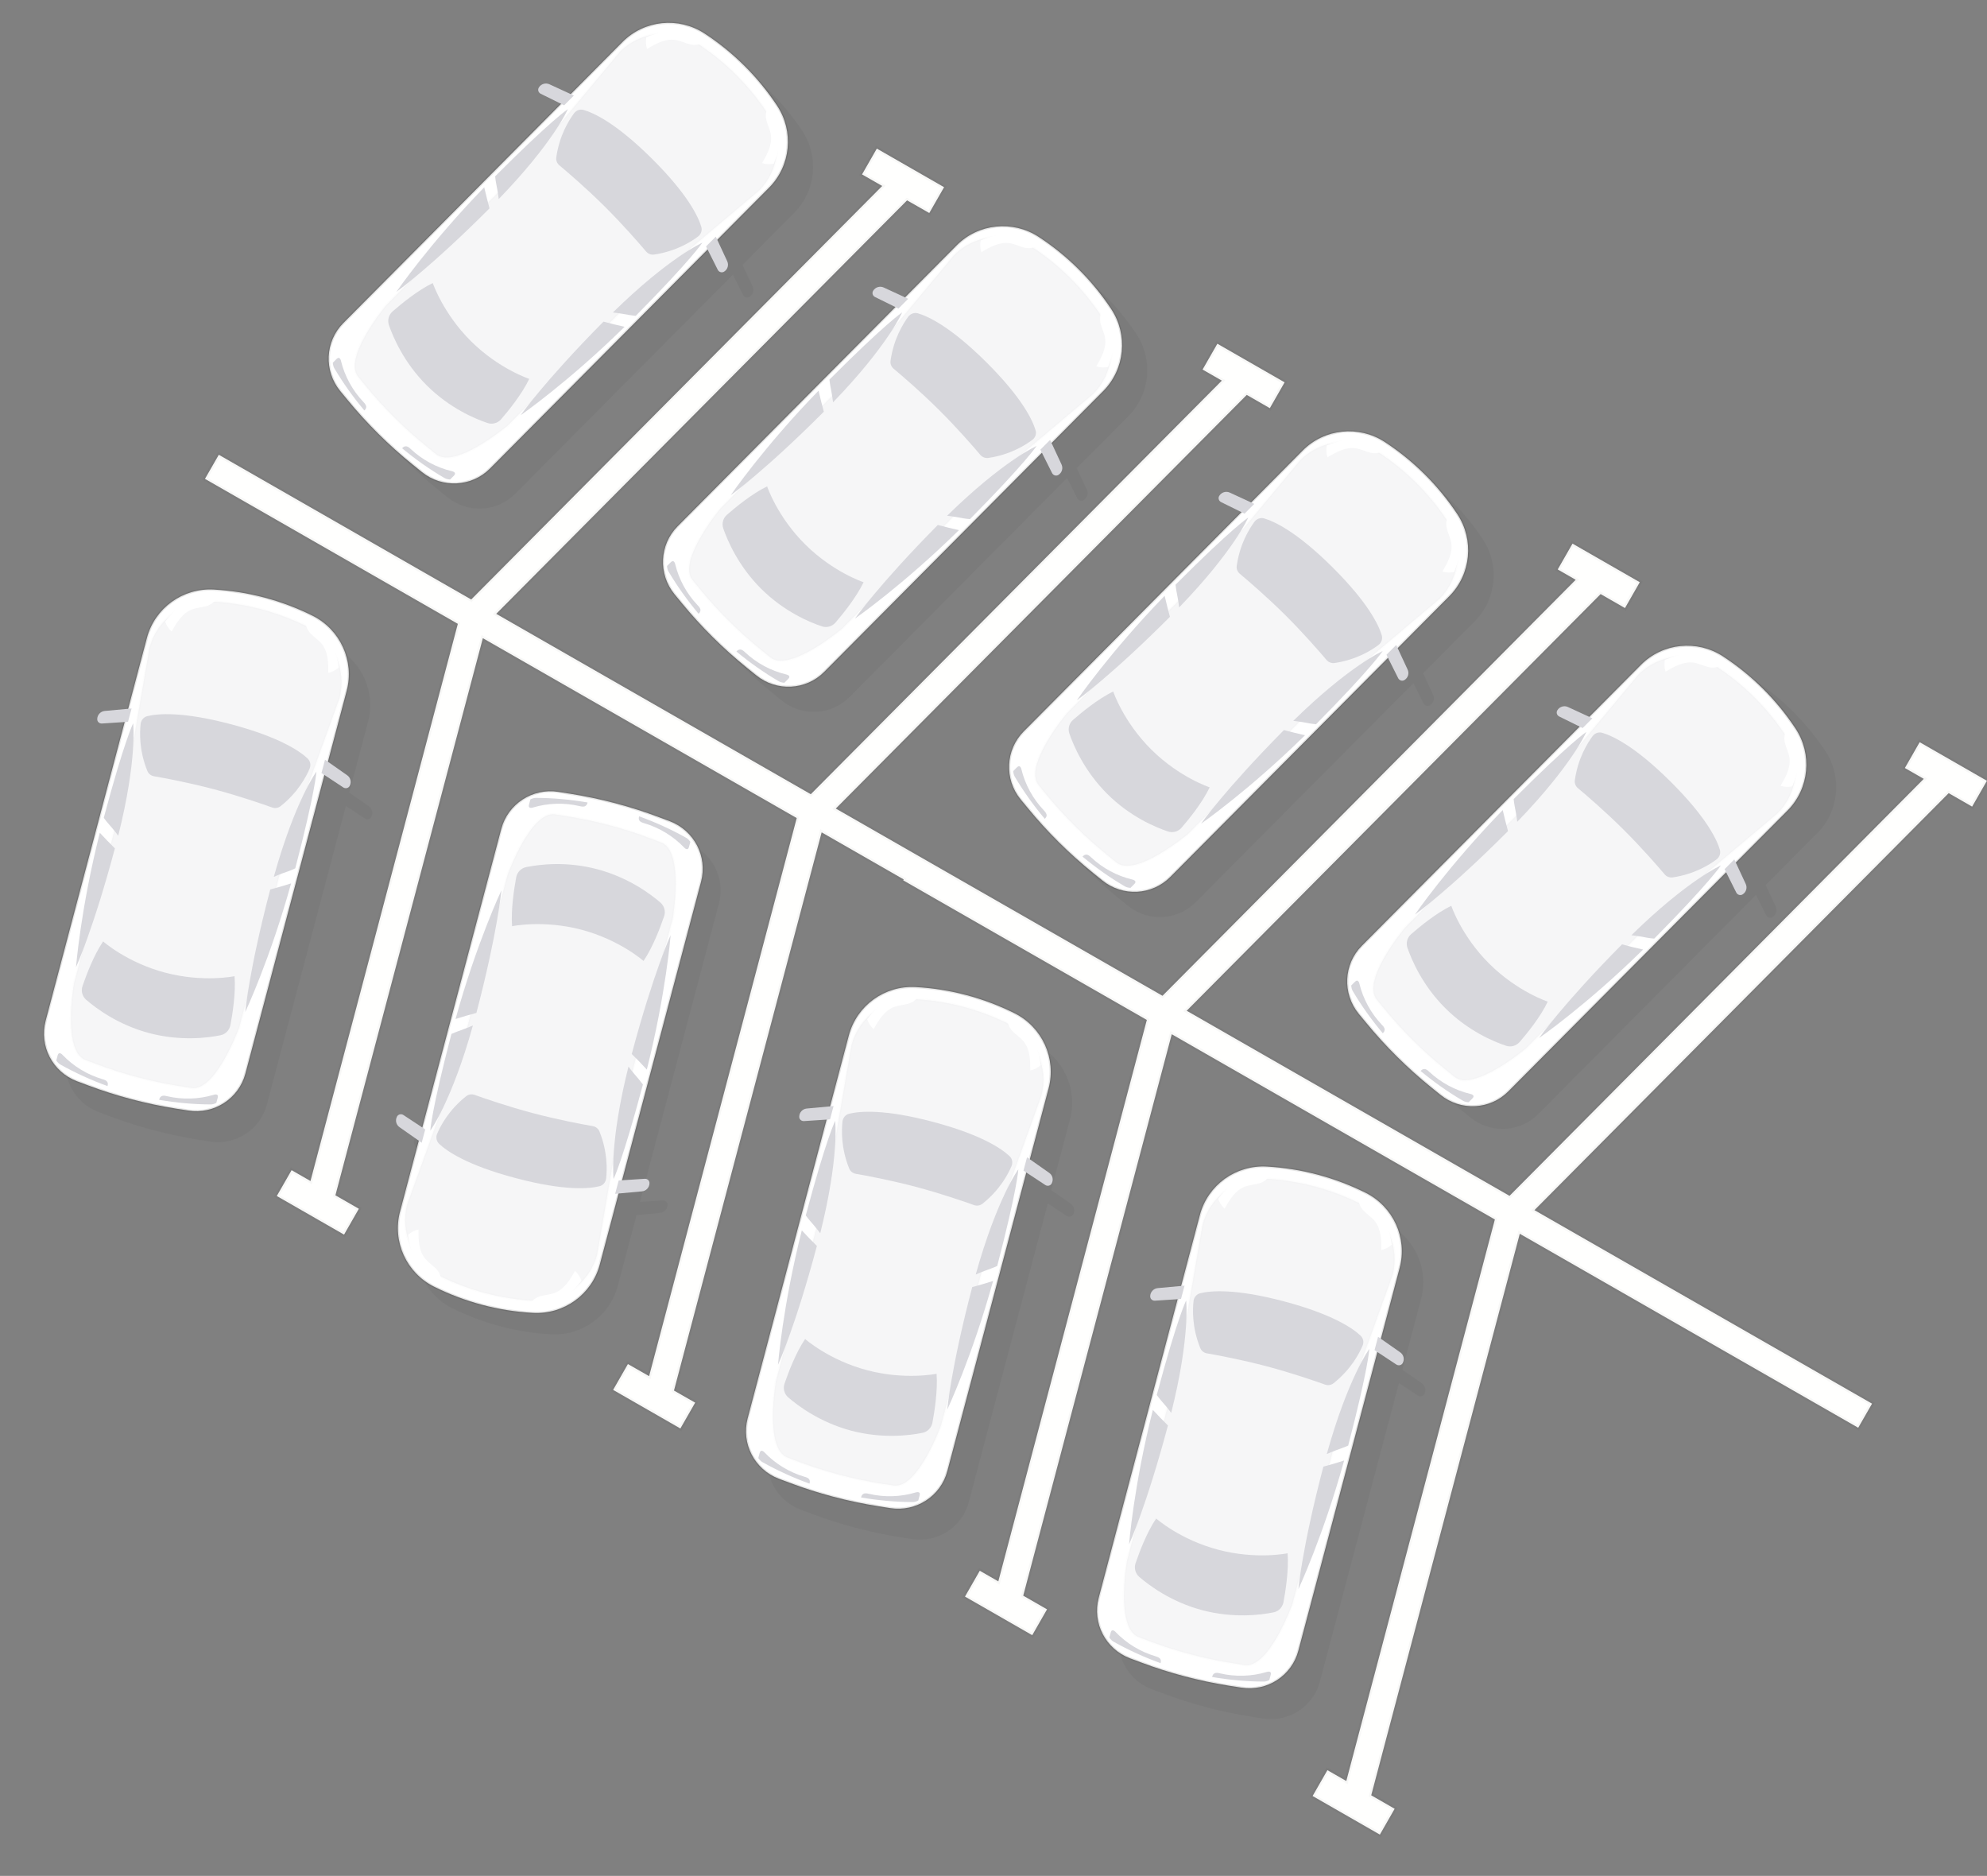 <?xml version="1.0" encoding="utf-8"?>
<!-- Generator: Adobe Illustrator 24.1.3, SVG Export Plug-In . SVG Version: 6.00 Build 0)  -->
<svg version="1.1" id="Layer_1" xmlns="http://www.w3.org/2000/svg" xmlns:xlink="http://www.w3.org/1999/xlink" x="0px" y="0px"
	 viewBox="0 0 1896.7 1790.4" style="enable-background:new 0 0 1896.7 1790.4;" xml:space="preserve">
<rect x="0" y="0" width="1896.7" height="1790.4" fill="#808080" stroke="none"/>
<style type="text/css">
	.st0{fill-rule:evenodd;clip-rule:evenodd;fill:#FFFFFE;stroke:#000000;stroke-width:4;stroke-opacity:3.026661e-02;}
	.st1{opacity:0.252;fill-rule:evenodd;clip-rule:evenodd;fill-opacity:0.151;enable-background:new    ;}
	.st2{fill:#FFFFFF;stroke:#000000;stroke-width:2.25;stroke-opacity:9.566215e-02;}
	.st3{opacity:0.6;}
	.st4{fill:#F0F0F2;}
	.st5{fill:none;stroke:#000000;stroke-width:2.25;stroke-opacity:7.921766e-03;}
	.st6{fill-rule:evenodd;clip-rule:evenodd;fill:#D7D7DC;}
	.st7{fill-rule:evenodd;clip-rule:evenodd;fill:#FFFFFF;}
	.st8{opacity:0.248;fill-rule:evenodd;clip-rule:evenodd;fill-opacity:0.151;enable-background:new    ;}
</style>
<g id="Artboard">
	
		<g id="Group-6" transform="translate(910.04, 925.847) rotate(29) translate(-910.04, -925.847) translate(-38.46, 37.847)">
		<path id="Combined-Shape" class="st0" d="M865.1,835.3l0,1l268,3.8l135.8,537.4l-20.4-0.3l-0.4,28.4l74,1.1l0.4-28.4l-26.2-0.4
			l-135.8-537.4l355.5,5.1l135.8,537.5l-20.8-0.3l-0.4,28.4l74,1.1l0.4-28.4l-25.8-0.4l-135.8-537.5l372.3,5.3l0.4-26.5l-371.4-5.3
			l152.9-539.8l25.8,0.4l0.4-28.4l-74-1.1l-0.4,28.4l20.8,0.3l-152.9,539.8l-355.2-5.1l152.8-539.4l26.8,0.4l0.4-28.4l-74-1.1
			l-0.4,28.4l19.8,0.3l-152.5,538.5l-359.4-5.1l151.7-535.5l25.4,0.4l0.4-28.4l-74-1.1l-0.4,28.4l21.2,0.3L748.1,807.2L402,802.2
			l151.7-535.3l24.4,0.3l0.4-28.4l-74-1.1l-0.4,28.4l22.2,0.3L374.5,801.8l-277.7-4l-0.4,26.5l278.2,4l134.8,533.3l-20.8-0.3
			l-0.4,28.4l74,1.1l0.4-28.4l-25.8-0.4L402.1,828.7l345.3,4.9l135,534.2l-23.3-0.3l-0.4,28.4l74,1.1l0.4-28.4l-23.3-0.3L774.8,834
			L865.1,835.3z"/>
		
			<g id="Group-2" transform="translate(201.804, 848.736) rotate(-345) translate(-201.804, -848.736) translate(62.804, 589.236)">
			<path id="Fill-100" class="st1" d="M427,744.7c-12.8,7.1-25.9,13.6-39.4,19.4l-10.1,4.4c-22.9,9.8-49.4,0.9-61.5-20.7
				L172.3,490.3l-14.7,16.2c-0.3,0.3-0.7,0.6-1.1,0.9c-1.7,0.9-3.8,0.7-5.1-0.8c-2.7-2.9-2.8-7.5-0.2-10.5l14.7-17.1l-34.1-61.1
				c-14.4-25.8-8.6-58.2,13.9-77.6c12.4-10.7,25.8-20.1,40-28c14.2-7.9,29.2-14.4,44.8-19.4c28.3-9,59,3.1,73.4,28.9l34.1,61.1
				l22.3-3.6c4-0.6,7.8,1.8,8.9,5.7c0.5,1.9-0.4,3.9-2,4.8c-0.4,0.2-0.8,0.4-1.3,0.5l-21.4,4l143.7,257.4
				c12.1,21.6,5.8,48.9-14.6,63.2l-9.4,6.6C452.1,729.8,439.7,737.6,427,744.7"/>
			<path id="Fill-101" class="st2" d="M438.2,707.9l-9.4,6.6c-24,16.8-49.6,31.1-76.4,42.7l-10.1,4.4c-22.9,9.8-49.4,0.9-61.5-20.7
				L96.5,410.9c-14.4-25.8-8.6-58.2,13.9-77.6c24.8-21.4,53.7-37.5,84.9-47.4c28.3-9,59,3.1,73.4,28.9l184.2,329.9
				C464.9,666.3,458.6,693.6,438.2,707.9"/>
			<g id="Fill-102">
				<g class="st3">
					<path id="path-2" class="st4" d="M425.4,690.4l-9,6.3c-22.8,16-47.2,29.6-72.8,40.6l-9.6,4.1c-21.8,9.4-58.4-44.6-58.4-44.6
						l-92.8-166.1l-78.1-114.8c-13.7-24.6-8.2-55.5,13.2-73.9c23.6-20.4,51.1-35.7,80.8-45.1c27-8.5,56.1,3,69.9,27.5l56.8,126.7
						l92.8,166.1C418.1,617.3,444.8,676.8,425.4,690.4"/>
				</g>
				<g>
					<path id="path-2_2_" class="st5" d="M425.4,690.4l-9,6.3c-22.8,16-47.2,29.6-72.8,40.6l-9.6,4.1c-21.8,9.4-58.4-44.6-58.4-44.6
						l-92.8-166.1l-78.1-114.8c-13.7-24.6-8.2-55.5,13.2-73.9c23.6-20.4,51.1-35.7,80.8-45.1c27-8.5,56.1,3,69.9,27.5l56.8,126.7
						l92.8,166.1C418.1,617.3,444.8,676.8,425.4,690.4"/>
				</g>
			</g>
			<path id="Fill-103" class="st6" d="M132.7,469.5l6.4,11.5l-16.8,18.5c-1.7,1.8-4.5,1.9-6.2,0c-2.7-2.9-2.8-7.5-0.2-10.5
				L132.7,469.5"/>
			<path id="Fill-104" class="st6" d="M299.5,376.4l6.4,11.5l24.6-4.6c2.4-0.5,4-2.9,3.3-5.3c-1.1-3.9-4.9-6.3-8.9-5.6L299.5,376.4"
				/>
			<path id="Fill-105" class="st6" d="M199,564.5c3,0.3,6,0.7,8.9,1.2c-37.6-65.3-64.3-87.1-64.3-87.1s5.6,18,42.5,84.4
				C190.3,563.8,194.8,564.1,199,564.5"/>
			<path id="Fill-106" class="st6" d="M193.3,575.9c37.4,65.2,72.8,108.1,72.8,108.1s-13.1-37.2-52.1-107.4
				C207.1,576.5,200.2,576.3,193.3,575.9"/>
			<path id="Fill-107" class="st6" d="M345.6,482.6c-1.3,2.7-2.5,5.5-3.6,8.2c-35.9-66.3-40.5-100.5-40.5-100.5s12.4,14.2,49.6,80.4
				C349.6,474.9,347.5,478.9,345.6,482.6"/>
			<path id="Fill-108" class="st6" d="M358.2,483.8c35.9,66,53.8,118.7,53.8,118.7s-24.8-30.6-64.1-100.7
				C351.6,495.8,355,489.8,358.2,483.8"/>
			<path id="Fill-109" class="st7" d="M104.3,352.9L104.3,352.9c-6.3,7.7-7.6,21.1-6.1,34.7c3.4,1.7,7.1,2.6,11,2.5
				c-2.5-9.4-4.9-19.7-0.7-28.6c2.1-4.4,5.5-8,7.9-12.2c1.8-3.4,2.8-7.6,1.6-11.1C113.2,342.8,108.6,347.7,104.3,352.9"/>
			<path id="Fill-110" class="st7" d="M215.1,291L215.1,291c9.9-1.4,22,4.6,32.7,13c-0.3,3.8-1.5,7.4-3.6,10.6
				c-6.7-7-14.2-14.5-24-15.6c-4.8-0.5-9.7,0.5-14.5,0.3c-3.8-0.2-8-1.6-10.3-4.4C201.8,293.3,208.4,292,215.1,291"/>
			<path id="Fill-111" class="st6" d="M448.2,678c-1.3-0.3-2.3,1.1-3,2.3c-7.3,13-18.1,24.1-31,31.8c-1.7,1-3.7,2.2-4,4.2
				c-0.3,1.3,0.2,2.4,0.9,3.6c13.5-9.2,26.4-19.5,38.3-30.9c1.3-1.2,2.3-2.9,3-4.9c-0.8-1.5-1.6-3-2.5-4.5
				C449.5,678.9,449,678.2,448.2,678"/>
			<path id="Fill-112" class="st6" d="M358.3,743.4c-13.3,6.9-28.4,10.3-43.3,9.7c-1.3-0.1-3,0.1-3.5,1.3c-0.3,0.7,0.1,1.5,0.4,2.2
				c0.8,1.5,1.6,3,2.5,4.5c2.1,0.4,4,0.5,5.7,0c15.9-4.2,31.4-9.7,46.4-16.4c-0.6-1.2-1.4-2.2-2.6-2.6
				C362.1,741.4,360.1,742.4,358.3,743.4"/>
			<path id="Fill-113" class="st6" d="M380.9,585c0,0-17.1,25.2-50,43.6c-32.9,18.4-63.3,19.7-63.3,19.7
				c2.7,15.8,10.9,34.5,15.5,44.4c2.1,4.4,6.6,7.1,11.5,6.9c12.7-0.7,38.6-4,65.4-18.9c26.8-15,43.2-35.3,50.4-45.8
				c2.8-4,2.8-9.3,0.2-13.4C404.6,612.3,392.9,595.6,380.9,585z M294.8,392.6c3,7.8,7.8,24.2,5,45.1c-0.4,2.9-2.3,5.4-5,6.6
				c-8.9,4-30.6,14.1-52.1,26.1c-21.5,12-41.5,25.2-49.6,30.7c-2.4,1.7-5.6,2-8.2,0.8c-19.3-8.6-30.7-21.3-35.8-27.9
				c-2.1-2.8-2.4-6.7-0.5-9.7c5.3-8.4,20.5-26.3,62.8-49.9s65.5-27.2,75.4-27.3C290.3,387.1,293.5,389.3,294.8,392.6L294.8,392.6z"
				/>
		</g>
		
			<g id="Group-2_1_" transform="translate(870.656, 1230.312) rotate(-345) translate(-870.656, -1230.312) translate(731.656, 970.812)">
			<path id="Fill-100_1_" class="st8" d="M427.8,356.7c-12.8,7.1-25.9,13.6-39.4,19.4l-10.1,4.4c-22.9,9.8-49.4,0.9-61.5-20.7
				L173,102.3l-14.7,16.2c-0.3,0.3-0.7,0.6-1.1,0.9c-1.7,0.9-3.8,0.7-5.1-0.8c-2.7-2.9-2.8-7.5-0.2-10.5l14.7-17.1l-34.1-61.1
				c-14.4-25.8-8.6-58.2,13.9-77.6c12.4-10.7,25.8-20.1,40-28c14.2-7.9,29.2-14.4,44.8-19.4c28.3-9,59,3.1,73.4,28.9l34.1,61.1
				L361-8.7c4-0.6,7.8,1.8,8.9,5.7c0.5,1.9-0.4,3.9-2,4.8c-0.4,0.2-0.8,0.4-1.3,0.5l-21.4,4l143.7,257.4
				c12.1,21.6,5.8,48.9-14.6,63.2l-9.4,6.6C452.9,341.8,440.5,349.6,427.8,356.7"/>
			<path id="Fill-101_1_" class="st2" d="M439,319.9l-9.4,6.6c-24,16.8-49.6,31.1-76.4,42.7l-10.1,4.4c-22.9,9.8-49.4,0.9-61.5-20.7
				L97.2,22.9c-14.4-25.8-8.6-58.2,13.9-77.6c24.8-21.4,53.7-37.5,84.9-47.4c28.3-9,59,3.1,73.4,28.9l184.2,329.9
				C465.7,278.3,459.3,305.6,439,319.9"/>
			<g id="Fill-102_1_">
				<g class="st3">
					<path id="path-3" class="st4" d="M417.2,308.7c-22.8,16-47.2,29.6-72.8,40.6l-9.6,4.1c-21.8,9.4-58.4-44.6-58.4-44.6
						l-92.8-166.1L105.4,27.9C91.7,3.4,97.2-27.5,118.6-46c23.6-20.4,51.1-35.7,80.8-45.1c27-8.5,56.1,3,69.9,27.5l56.8,126.7
						l92.8,166.1c0,0,26.7,59.5,7.3,73.1L417.2,308.7z"/>
				</g>
				<g>
					<path id="path-3_2_" class="st5" d="M417.2,308.7c-22.8,16-47.2,29.6-72.8,40.6l-9.6,4.1c-21.8,9.4-58.4-44.6-58.4-44.6
						l-92.8-166.1L105.4,27.9C91.7,3.4,97.2-27.5,118.6-46c23.6-20.4,51.1-35.7,80.8-45.1c27-8.5,56.1,3,69.9,27.5l56.8,126.7
						l92.8,166.1c0,0,26.7,59.5,7.3,73.1L417.2,308.7z"/>
				</g>
			</g>
			<path id="Fill-103_1_" class="st6" d="M133.5,81.5l6.4,11.5l-16.8,18.5c-1.7,1.8-4.5,1.9-6.2,0c-2.7-2.9-2.8-7.5-0.2-10.5
				L133.5,81.5"/>
			<path id="Fill-104_1_" class="st6" d="M300.3-11.6l6.4,11.5l24.6-4.6c2.4-0.5,4-2.9,3.3-5.3c-1.1-3.9-4.9-6.3-8.9-5.6L300.3-11.6
				"/>
			<path id="Fill-105_1_" class="st6" d="M199.8,176.5c3,0.3,6,0.7,8.9,1.2c-37.6-65.3-64.3-87.1-64.3-87.1s5.6,18,42.5,84.4
				C191.1,175.8,195.6,176.1,199.8,176.5"/>
			<path id="Fill-106_1_" class="st6" d="M194.1,187.9c37.4,65.2,72.8,108.1,72.8,108.1s-13.1-37.2-52.1-107.4
				C207.9,188.6,201,188.3,194.1,187.9"/>
			<path id="Fill-107_1_" class="st6" d="M346.4,94.7c-1.3,2.7-2.5,5.5-3.6,8.2C306.9,36.6,302.3,2.4,302.3,2.4s12.4,14.2,49.6,80.4
				C350.3,86.9,348.2,90.9,346.4,94.7"/>
			<path id="Fill-108_1_" class="st6" d="M359,95.8c35.9,66,53.8,118.7,53.8,118.7s-24.8-30.6-64.1-100.7
				C352.4,107.9,355.7,101.8,359,95.8"/>
			<path id="Fill-109_1_" class="st7" d="M105.1-35.1L105.1-35.1c-6.3,7.7-7.6,21.1-6.1,34.7c3.4,1.7,7.1,2.6,11,2.5
				c-2.5-9.4-4.9-19.7-0.7-28.6c2.1-4.4,5.5-8,7.9-12.2c1.8-3.4,2.8-7.6,1.6-11.1C113.9-45.2,109.4-40.3,105.1-35.1"/>
			<path id="Fill-110_1_" class="st7" d="M215.9-96.9L215.9-96.9c9.9-1.4,22,4.6,32.7,13c-0.3,3.8-1.5,7.4-3.6,10.6
				c-6.7-7-14.2-14.5-24-15.6c-4.8-0.5-9.7,0.5-14.5,0.3c-3.8-0.2-8-1.6-10.3-4.4C202.6-94.7,209.2-96,215.9-96.9"/>
			<path id="Fill-111_1_" class="st6" d="M449,290.1c-1.3-0.3-2.3,1.1-3,2.3c-7.3,13-18.1,24.1-31,31.8c-1.7,1-3.7,2.2-4,4.2
				c-0.3,1.3,0.2,2.4,0.9,3.6c13.5-9.2,26.4-19.5,38.3-30.9c1.3-1.2,2.3-2.9,3-4.9c-0.8-1.5-1.6-3-2.5-4.5
				C450.2,290.9,449.7,290.2,449,290.1"/>
			<path id="Fill-112_1_" class="st6" d="M359.1,355.4c-13.3,6.9-28.4,10.3-43.3,9.7c-1.3-0.1-3,0.1-3.5,1.3
				c-0.3,0.7,0.1,1.5,0.4,2.2c0.8,1.5,1.6,3,2.5,4.5c2.1,0.4,4,0.5,5.7,0c15.9-4.2,31.4-9.7,46.4-16.4c-0.6-1.2-1.4-2.2-2.6-2.6
				C362.9,353.4,360.9,354.4,359.1,355.4"/>
			<path id="Fill-113_1_" class="st6" d="M381.7,197c0,0-17.1,25.2-50,43.6s-63.3,19.7-63.3,19.7c2.7,15.8,10.9,34.5,15.5,44.4
				c2.1,4.4,6.6,7.1,11.5,6.9c12.7-0.7,38.6-4,65.4-18.9c26.8-15,43.2-35.3,50.4-45.8c2.8-4,2.8-9.3,0.2-13.4
				C405.4,224.4,393.7,207.6,381.7,197z M295.5,4.7c3,7.8,7.8,24.2,5,45.1c-0.4,2.9-2.3,5.4-5,6.6c-8.9,4-30.6,14.1-52.1,26.1
				c-21.5,12-41.5,25.2-49.6,30.7c-2.4,1.7-5.6,2-8.2,0.8c-19.3-8.6-30.7-21.3-35.8-27.9c-2.1-2.8-2.4-6.7-0.5-9.7
				c5.3-8.4,20.5-26.3,62.8-49.9s65.5-27.2,75.4-27.3C291.1-0.9,294.2,1.4,295.5,4.7L295.5,4.7z"/>
		</g>
		
			<g id="Group-2_7_" transform="translate(870.656, 1230.312) rotate(-345) translate(-870.656, -1230.312) translate(731.656, 970.812)">
			<path id="Fill-100_7_" class="st8" d="M-190.6,21.4c12.8-7.1,25.9-13.6,39.4-19.4l10.1-4.4c22.9-9.8,49.4-0.9,61.5,20.7
				L64.1,275.7l14.7-16.2c0.3-0.3,0.7-0.6,1.1-0.9c1.7-0.9,3.8-0.7,5.1,0.8c2.7,2.9,2.8,7.5,0.2,10.5l-14.7,17.1l34.1,61.1
				c14.4,25.8,8.6,58.2-13.9,77.6c-12.4,10.7-25.8,20.1-40,28c-14.2,7.9-29.2,14.4-44.8,19.4c-28.3,9-59-3.1-73.4-28.9l-34.1-61.1
				l-22.3,3.6c-4,0.6-7.8-1.8-8.9-5.7c-0.5-1.9,0.4-3.9,2-4.8c0.4-0.2,0.8-0.4,1.3-0.5l21.4-4l-143.7-257.4
				c-12.1-21.6-5.8-48.9,14.6-63.2l9.4-6.6C-215.7,36.2-203.4,28.5-190.6,21.4"/>
			<path id="Fill-101_7_" class="st2" d="M-263.7,48.3l9.4-6.6c24-16.8,49.6-31.1,76.4-42.7l10.1-4.4c22.9-9.8,49.4-0.9,61.5,20.7
				L78,345.3c14.4,25.8,8.6,58.2-13.9,77.6c-24.8,21.4-53.7,37.5-84.9,47.4c-28.3,9-59-3.1-73.4-28.9l-184.2-329.9
				C-290.4,89.9-284.1,62.6-263.7,48.3"/>
			<g id="Fill-102_7_">
				<g class="st3">
					<path id="path-3_9_" class="st4" d="M-242,59.5c22.8-16,47.2-29.6,72.8-40.6l9.6-4.1c21.8-9.4,58.4,44.6,58.4,44.6l92.8,166.1
						l78.1,114.8c13.7,24.6,8.2,55.5-13.2,73.9C33,434.5,5.5,449.9-24.2,459.3c-27,8.5-56.1-3-69.9-27.5L-150.9,305l-92.8-166.1
						c0,0-26.7-59.5-7.3-73.1L-242,59.5z"/>
				</g>
				<g>
					<path id="path-3_3_" class="st5" d="M-242,59.5c22.8-16,47.2-29.6,72.8-40.6l9.6-4.1c21.8-9.4,58.4,44.6,58.4,44.6l92.8,166.1
						l78.1,114.8c13.7,24.6,8.2,55.5-13.2,73.9C33,434.5,5.5,449.9-24.2,459.3c-27,8.5-56.1-3-69.9-27.5L-150.9,305l-92.8-166.1
						c0,0-26.7-59.5-7.3-73.1L-242,59.5z"/>
				</g>
			</g>
			<path id="Fill-103_7_" class="st6" d="M41.7,286.6l-6.4-11.5l16.8-18.5c1.7-1.8,4.5-1.9,6.2,0c2.7,2.9,2.8,7.5,0.2,10.5
				L41.7,286.6"/>
			<path id="Fill-104_7_" class="st6" d="M-125,379.8l-6.4-11.5l-24.6,4.6c-2.4,0.5-4,2.9-3.3,5.3c1.1,3.9,4.9,6.3,8.9,5.6
				L-125,379.8"/>
			<path id="Fill-105_7_" class="st6" d="M-24.6,191.6c-3-0.3-6-0.7-8.9-1.2c37.6,65.3,64.3,87.1,64.3,87.1s-5.6-18-42.5-84.4
				C-15.8,192.4-20.4,192-24.6,191.6"/>
			<path id="Fill-106_7_" class="st6" d="M-18.9,180.3C-56.3,115.1-91.7,72.2-91.7,72.2s13.1,37.2,52.1,107.4
				C-32.6,179.6-25.7,179.9-18.9,180.3"/>
			<path id="Fill-107_7_" class="st6" d="M-171.2,273.5c1.3-2.7,2.5-5.5,3.6-8.2c35.9,66.3,40.5,100.5,40.5,100.5
				s-12.4-14.2-49.6-80.4C-175.1,281.3-173,277.3-171.2,273.5"/>
			<path id="Fill-108_7_" class="st6" d="M-183.8,272.4c-35.9-66-53.8-118.7-53.8-118.7s24.8,30.6,64.1,100.7
				C-177.1,260.3-180.5,266.3-183.8,272.4"/>
			<path id="Fill-109_7_" class="st7" d="M70.1,403.3L70.1,403.3c6.3-7.7,7.6-21.1,6.1-34.7c-3.4-1.7-7.1-2.6-11-2.5
				c2.5,9.4,4.9,19.7,0.7,28.6c-2.1,4.4-5.5,8-7.9,12.2c-1.8,3.4-2.8,7.6-1.6,11.1C61.3,413.4,65.8,408.5,70.1,403.3"/>
			<path id="Fill-110_7_" class="st7" d="M-40.6,465.1L-40.6,465.1c-9.9,1.4-22-4.6-32.7-13c0.3-3.8,1.5-7.4,3.6-10.6
				c6.7,7,14.2,14.5,24,15.6c4.8,0.5,9.7-0.5,14.5-0.3c3.8,0.2,8,1.6,10.3,4.4C-27.4,462.9-34,464.2-40.6,465.1"/>
			<path id="Fill-111_7_" class="st6" d="M-273.8,78.1c1.3,0.3,2.3-1.1,3-2.3c7.3-13,18.1-24.1,31-31.8c1.7-1,3.7-2.2,4-4.2
				c0.3-1.3-0.2-2.4-0.9-3.6c-13.5,9.2-26.4,19.5-38.3,30.9c-1.3,1.2-2.3,2.9-3,4.9c0.8,1.5,1.6,3,2.5,4.5
				C-275,77.3-274.5,78-273.8,78.1"/>
			<path id="Fill-112_7_" class="st6" d="M-183.9,12.8c13.3-6.9,28.4-10.3,43.3-9.7c1.3,0.1,3-0.1,3.5-1.3c0.3-0.7-0.1-1.5-0.4-2.2
				c-0.8-1.5-1.6-3-2.5-4.5c-2.1-0.4-4-0.5-5.7,0c-15.9,4.2-31.4,9.7-46.4,16.4c0.6,1.2,1.4,2.2,2.6,2.6
				C-187.7,14.8-185.6,13.7-183.9,12.8"/>
			<path id="Fill-113_7_" class="st6" d="M-206.5,171.2c0,0,17.1-25.2,50-43.6s63.3-19.7,63.3-19.7c-2.7-15.8-10.9-34.5-15.5-44.4
				c-2.1-4.4-6.6-7.1-11.5-6.9c-12.7,0.7-38.6,4-65.4,18.9s-43.2,35.3-50.4,45.8c-2.8,4-2.8,9.3-0.2,13.4
				C-230.2,143.8-218.5,160.5-206.5,171.2z M-120.3,363.5c-3-7.8-7.8-24.2-5-45.1c0.4-2.9,2.3-5.4,5-6.6c8.9-4,30.6-14.1,52.1-26.1
				c21.5-12,41.5-25.2,49.6-30.7c2.4-1.7,5.6-2,8.2-0.8c19.3,8.6,30.7,21.3,35.8,27.9c2.1,2.8,2.4,6.7,0.5,9.7
				c-5.3,8.4-20.5,26.3-62.8,49.9c-42.2,23.6-65.5,27.2-75.4,27.3C-115.8,369-119,366.8-120.3,363.5L-120.3,363.5z"/>
		</g>
		
			<g id="Group-2_2_" transform="translate(870.361, 470.962) rotate(-315) translate(-870.361, -470.962) translate(728.361, 222.962)">
			<path id="Fill-100_2_" class="st8" d="M153.2,604.1c-12.8,7.1-25.9,13.6-39.4,19.4l-10.1,4.4c-22.9,9.8-49.4,0.9-61.5-20.7
				l-143.8-257.4l-14.7,16.2c-0.3,0.3-0.7,0.6-1.1,0.9c-1.7,0.9-3.8,0.7-5.1-0.8c-2.7-2.9-2.8-7.5-0.2-10.5l14.7-17.1l-34.1-61.1
				c-14.4-25.8-8.6-58.2,13.9-77.6c12.4-10.7,25.8-20.1,40-28c14.2-7.9,29.2-14.4,44.8-19.4c28.3-9,59,3.1,73.4,28.9l34.1,61.1
				l22.3-3.6c4-0.6,7.8,1.8,8.9,5.7c0.5,1.9-0.4,3.9-2,4.8c-0.4,0.2-0.8,0.4-1.3,0.5l-21.4,4L214.3,511
				c12.1,21.6,5.8,48.9-14.6,63.2l-9.4,6.6C178.3,589.2,165.9,597,153.2,604.1"/>
			<path id="Fill-101_2_" class="st2" d="M169.9,590.9l-9.4,6.6c-24,16.8-49.6,31.1-76.4,42.7l-10.1,4.4
				c-22.9,9.8-49.4,0.9-61.5-20.7l-184.3-329.9c-14.4-25.8-8.6-58.2,13.9-77.6c24.8-21.4,53.7-37.5,84.9-47.4
				c28.3-9,59,3.1,73.4,28.9l184.2,329.9C196.6,549.3,190.3,576.6,169.9,590.9"/>
			<g id="Fill-102_2_">
				<g class="st3">
					<path id="path-4" class="st4" d="M157.1,573.4l-9,6.3c-22.8,16-47.2,29.6-72.8,40.6l-9.6,4.1C44,633.8,7.3,579.9,7.3,579.9
						l-92.8-166.1l-78.1-114.8c-13.7-24.6-8.2-55.5,13.2-73.9c23.6-20.4,51.1-35.7,80.8-45.1c27-8.5,56.1,3,69.9,27.5l56.8,126.7
						l92.8,166.1C149.8,500.3,176.5,559.8,157.1,573.4"/>
				</g>
				<g>
					<path id="path-4_2_" class="st5" d="M157.1,573.4l-9,6.3c-22.8,16-47.2,29.6-72.8,40.6l-9.6,4.1C44,633.8,7.3,579.9,7.3,579.9
						l-92.8-166.1l-78.1-114.8c-13.7-24.6-8.2-55.5,13.2-73.9c23.6-20.4,51.1-35.7,80.8-45.1c27-8.5,56.1,3,69.9,27.5l56.8,126.7
						l92.8,166.1C149.8,500.3,176.5,559.8,157.1,573.4"/>
				</g>
			</g>
			<path id="Fill-103_2_" class="st6" d="M-135.6,352.5l6.4,11.5l-16.8,18.5c-1.7,1.8-4.5,1.9-6.2,0c-2.7-2.9-2.8-7.5-0.2-10.5
				L-135.6,352.5"/>
			<path id="Fill-104_2_" class="st6" d="M31.2,259.4l6.4,11.5l24.6-4.6c2.4-0.5,4-2.9,3.3-5.3c-1.1-3.9-4.9-6.3-8.9-5.6L31.2,259.4
				"/>
			<path id="Fill-105_2_" class="st6" d="M-69.3,447.5c3,0.3,6,0.7,8.9,1.2c-37.6-65.3-64.3-87.1-64.3-87.1s5.6,18,42.5,84.4
				C-78,446.8-73.4,447.1-69.3,447.5"/>
			<path id="Fill-106_2_" class="st6" d="M-74.9,458.9C-37.6,524.1-2.1,567-2.1,567s-13.1-37.2-52.1-107.4
				C-61.2,459.5-68.1,459.3-74.9,458.9"/>
			<path id="Fill-107_2_" class="st6" d="M77.3,365.7c-1.3,2.7-2.5,5.5-3.6,8.2c-35.9-66.3-40.5-100.5-40.5-100.5
				s12.4,14.2,49.6,80.4C81.3,357.9,79.2,361.9,77.3,365.7"/>
			<path id="Fill-108_2_" class="st6" d="M90,366.8c35.9,66,53.8,118.7,53.8,118.7S119,454.8,79.7,384.8
				C83.3,378.8,86.7,372.8,90,366.8"/>
			<path id="Fill-109_2_" class="st7" d="M-164,235.9L-164,235.9c-6.3,7.7-7.6,21.1-6.1,34.7c3.4,1.7,7.1,2.6,11,2.5
				c-2.5-9.4-4.9-19.7-0.7-28.6c2.1-4.4,5.5-8,7.9-12.2c1.8-3.4,2.8-7.6,1.6-11.1C-155.1,225.8-159.7,230.7-164,235.9"/>
			<path id="Fill-110_2_" class="st7" d="M-53.2,174.1L-53.2,174.1c9.9-1.4,22,4.6,32.7,13c-0.3,3.8-1.5,7.4-3.6,10.6
				c-6.7-7-14.2-14.5-24-15.6c-4.8-0.5-9.7,0.5-14.5,0.3c-3.8-0.2-8-1.6-10.3-4.4C-66.4,176.3-59.9,175-53.2,174.1"/>
			<path id="Fill-111_2_" class="st6" d="M179.9,561c-1.3-0.3-2.3,1.1-3,2.3c-7.3,13-18.1,24.1-31,31.8c-1.7,1-3.7,2.2-4,4.2
				c-0.3,1.3,0.2,2.4,0.9,3.6c13.5-9.2,26.4-19.5,38.3-30.9c1.3-1.2,2.3-2.9,3-4.9c-0.8-1.5-1.6-3-2.5-4.5
				C181.2,561.9,180.7,561.2,179.9,561"/>
			<path id="Fill-112_2_" class="st6" d="M90,626.4c-13.3,6.9-28.4,10.3-43.3,9.7c-1.3-0.1-3,0.1-3.5,1.3c-0.3,0.7,0.1,1.5,0.4,2.2
				c0.8,1.5,1.6,3,2.5,4.5c2.1,0.4,4,0.5,5.7,0c15.9-4.2,31.4-9.7,46.4-16.4c-0.6-1.2-1.4-2.2-2.6-2.6
				C93.9,624.4,91.8,625.4,90,626.4"/>
			<path id="Fill-113_2_" class="st6" d="M112.7,468c0,0-17.1,25.2-50,43.6s-63.3,19.7-63.3,19.7c2.7,15.8,10.9,34.5,15.5,44.4
				c2.1,4.4,6.6,7.1,11.5,6.9c12.7-0.7,38.6-4,65.4-18.9c26.8-15,43.2-35.3,50.4-45.8c2.8-4,2.8-9.3,0.2-13.4
				C136.4,495.4,124.7,478.6,112.7,468z M26.5,275.7c3,7.8,7.8,24.2,5,45.1c-0.4,2.9-2.3,5.4-5,6.6c-8.9,4-30.6,14.1-52.1,26.1
				c-21.5,12-41.5,25.2-49.6,30.7c-2.4,1.7-5.6,2-8.2,0.8c-19.3-8.6-30.7-21.3-35.8-27.9c-2.1-2.8-2.4-6.7-0.5-9.7
				c5.3-8.4,20.5-26.3,62.8-49.9s65.5-27.2,75.4-27.3C22,270.1,25.2,272.3,26.5,275.7L26.5,275.7z"/>
		</g>
		
			<g id="Group-2_3_" transform="translate(551.867, 275.915) rotate(-315) translate(-551.867, -275.915) translate(409.867, 27.915)">
			<path id="Fill-100_3_" class="st1" d="M241.9,770.1c-12.8,7.1-25.9,13.6-39.4,19.4l-10.1,4.4c-22.9,9.8-49.4,0.9-61.5-20.7
				L-12.9,515.7l-14.7,16.2c-0.3,0.3-0.7,0.6-1.1,0.9c-1.7,0.9-3.8,0.7-5.1-0.8c-2.7-2.9-2.8-7.5-0.2-10.5l14.7-17.1l-34.1-61.1
				c-14.4-25.8-8.6-58.2,13.9-77.6c12.4-10.7,25.8-20.1,40-28c14.2-7.9,29.2-14.4,44.8-19.4c28.3-9,59,3.1,73.4,28.9l34.1,61.1
				l22.3-3.6c4-0.6,7.8,1.8,8.9,5.7c0.5,1.9-0.4,3.9-2,4.8c-0.4,0.2-0.8,0.4-1.3,0.5l-21.4,4L303,677c12.1,21.6,5.8,48.9-14.6,63.2
				l-9.4,6.6C267,755.2,254.6,763,241.9,770.1"/>
			<path id="Fill-101_3_" class="st2" d="M258.6,756.9l-9.4,6.6c-24,16.8-49.6,31.1-76.4,42.7l-10.1,4.4
				c-22.9,9.8-49.4,0.9-61.5-20.7L-83.2,459.8c-14.4-25.8-8.6-58.2,13.9-77.6c24.8-21.4,53.7-37.5,84.9-47.4
				c28.3-9,59,3.1,73.4,28.9l184.2,329.9C285.3,715.3,278.9,742.6,258.6,756.9"/>
			<g id="Fill-102_3_">
				<g class="st3">
					<path id="path-5" class="st4" d="M245.8,739.4l-9,6.3c-22.8,16-47.2,29.6-72.8,40.6l-9.6,4.1c-21.8,9.4-58.4-44.6-58.4-44.6
						L3.2,579.7l-78.1-114.8c-13.7-24.6-8.2-55.5,13.2-73.9c23.6-20.4,51.1-35.7,80.8-45.1c27-8.5,56.1,3,69.9,27.5l56.8,126.7
						l92.8,166.1C238.5,666.3,265.2,725.8,245.8,739.4"/>
				</g>
				<g>
					<path id="path-5_2_" class="st5" d="M245.8,739.4l-9,6.3c-22.8,16-47.2,29.6-72.8,40.6l-9.6,4.1c-21.8,9.4-58.4-44.6-58.4-44.6
						L3.2,579.7l-78.1-114.8c-13.7-24.6-8.2-55.5,13.2-73.9c23.6-20.4,51.1-35.7,80.8-45.1c27-8.5,56.1,3,69.9,27.5l56.8,126.7
						l92.8,166.1C238.5,666.3,265.2,725.8,245.8,739.4"/>
				</g>
			</g>
			<path id="Fill-103_3_" class="st6" d="M-46.9,518.5l6.4,11.5l-16.8,18.5c-1.7,1.8-4.5,1.9-6.2,0c-2.7-2.9-2.8-7.5-0.2-10.5
				L-46.9,518.5"/>
			<path id="Fill-104_3_" class="st6" d="M119.9,425.4l6.4,11.5l24.6-4.6c2.4-0.5,4-2.9,3.3-5.3c-1.1-3.9-4.9-6.3-8.9-5.6
				L119.9,425.4"/>
			<path id="Fill-105_3_" class="st6" d="M19.4,613.5c3,0.3,6,0.7,8.9,1.2C-9.3,549.4-36,527.6-36,527.6s5.6,18,42.5,84.4
				C10.7,612.8,15.2,613.1,19.4,613.5"/>
			<path id="Fill-106_3_" class="st6" d="M13.7,624.9c37.4,65.2,72.8,108.1,72.8,108.1s-13.1-37.2-52.1-107.4
				C27.5,625.5,20.6,625.2,13.7,624.9"/>
			<path id="Fill-107_3_" class="st6" d="M166,531.6c-1.3,2.7-2.5,5.5-3.6,8.2c-35.9-66.3-40.5-100.5-40.5-100.5
				s12.4,14.2,49.6,80.4C169.9,523.8,167.8,527.9,166,531.6"/>
			<path id="Fill-108_3_" class="st6" d="M178.6,532.8c35.9,66,53.8,118.7,53.8,118.7s-24.8-30.6-64.1-100.7
				C172,544.8,175.3,538.8,178.6,532.8"/>
			<path id="Fill-109_3_" class="st7" d="M-75.3,401.9L-75.3,401.9c-6.3,7.7-7.6,21.1-6.1,34.7c3.4,1.7,7.1,2.6,11,2.5
				c-2.5-9.4-4.9-19.7-0.7-28.6c2.1-4.4,5.5-8,7.9-12.2c1.8-3.4,2.8-7.6,1.6-11.1C-66.4,391.8-71,396.7-75.3,401.9"/>
			<path id="Fill-110_3_" class="st7" d="M35.5,340L35.5,340c9.9-1.4,22,4.6,32.7,13c-0.3,3.8-1.5,7.4-3.6,10.6
				c-6.7-7-14.2-14.5-24-15.6c-4.8-0.5-9.7,0.5-14.5,0.3c-3.8-0.2-8-1.6-10.3-4.4C22.2,342.3,28.8,341,35.5,340"/>
			<path id="Fill-111_3_" class="st6" d="M268.6,727c-1.3-0.3-2.3,1.1-3,2.3c-7.3,13-18.1,24.1-31,31.8c-1.7,1-3.7,2.2-4,4.2
				c-0.3,1.3,0.2,2.4,0.9,3.6c13.5-9.2,26.4-19.5,38.3-30.9c1.3-1.2,2.3-2.9,3-4.9c-0.8-1.5-1.6-3-2.5-4.5
				C269.9,727.9,269.4,727.2,268.6,727"/>
			<path id="Fill-112_3_" class="st6" d="M178.7,792.3c-13.3,6.9-28.4,10.3-43.3,9.7c-1.3-0.1-3,0.1-3.5,1.3
				c-0.3,0.7,0.1,1.5,0.4,2.2c0.8,1.5,1.6,3,2.5,4.5c2.1,0.4,4,0.5,5.7,0c15.9-4.2,31.4-9.7,46.4-16.4c-0.6-1.2-1.4-2.2-2.6-2.6
				C182.5,790.4,180.5,791.4,178.7,792.3"/>
			<path id="Fill-113_3_" class="st6" d="M201.3,634c0,0-17.1,25.2-50,43.6C118.4,695.9,88,697.3,88,697.3
				c2.7,15.8,10.9,34.5,15.5,44.4c2.1,4.4,6.6,7.1,11.5,6.9c12.7-0.7,38.6-4,65.4-18.9c26.8-15,43.2-35.3,50.4-45.8
				c2.8-4,2.8-9.3,0.2-13.4C225,661.3,213.3,644.6,201.3,634z M115.1,441.6c3,7.8,7.8,24.2,5,45.1c-0.4,2.9-2.3,5.4-5,6.6
				c-8.9,4-30.6,14.1-52.1,26.1c-21.5,12-41.5,25.2-49.6,30.7c-2.4,1.7-5.6,2-8.2,0.8c-19.3-8.6-30.7-21.3-35.8-27.9
				c-2.1-2.8-2.4-6.7-0.5-9.7c5.3-8.4,20.5-26.3,62.8-49.9s65.5-27.2,75.4-27.3C110.7,436.1,113.8,438.3,115.1,441.6L115.1,441.6z"
				/>
		</g>
		
			<g id="Group-2_4_" transform="translate(1200.119, 667.767) rotate(-315) translate(-1200.119, -667.767) translate(1058.119, 419.767)">
			<path id="Fill-100_4_" class="st8" d="M60.1,434.5c-12.8,7.1-25.9,13.6-39.4,19.4l-10.1,4.4c-22.9,9.8-49.4,0.9-61.5-20.7
				l-143.8-257.4l-14.7,16.2c-0.3,0.3-0.7,0.6-1.1,0.9c-1.7,0.9-3.8,0.7-5.1-0.8c-2.7-2.9-2.8-7.5-0.2-10.5l14.7-17.1l-34.1-61.1
				c-14.4-25.8-8.6-58.2,13.9-77.6c12.4-10.7,25.8-20.1,40-28C-167-6-152-12.5-136.4-17.4c28.3-9,59,3.1,73.4,28.9l34.1,61.1
				l22.3-3.6c4-0.6,7.8,1.8,8.9,5.7c0.5,1.9-0.4,3.9-2,4.8c-0.4,0.2-0.8,0.4-1.3,0.5l-21.4,4l143.7,257.4
				c12.1,21.6,5.8,48.9-14.6,63.2l-9.4,6.6C85.2,419.6,72.8,427.4,60.1,434.5"/>
			<path id="Fill-101_4_" class="st2" d="M76.8,421.3l-9.4,6.6c-24,16.8-49.6,31.1-76.4,42.7l-10.1,4.4
				c-22.9,9.8-49.4,0.9-61.5-20.7l-184.3-329.9c-14.4-25.8-8.6-58.2,13.9-77.6c24.8-21.4,53.7-37.5,84.9-47.4
				c28.3-9,59,3.1,73.4,28.9L91.4,358.1C103.5,379.7,97.2,407,76.8,421.3"/>
			<g id="Fill-102_4_">
				<g class="st3">
					<path id="path-6" class="st4" d="M64,403.8l-9,6.3c-22.8,16-47.2,29.6-72.8,40.6l-9.6,4.1c-21.8,9.4-58.4-44.6-58.4-44.6
						l-92.8-166.1l-78.1-114.8c-13.7-24.6-8.2-55.5,13.2-73.9c23.6-20.4,51.1-35.7,80.8-45.1c27-8.5,56.1,3,69.9,27.5L-36,164.5
						l92.8,166.1C56.7,330.7,83.4,390.2,64,403.8"/>
				</g>
				<g>
					<path id="path-6_2_" class="st5" d="M64,403.8l-9,6.3c-22.8,16-47.2,29.6-72.8,40.6l-9.6,4.1c-21.8,9.4-58.4-44.6-58.4-44.6
						l-92.8-166.1l-78.1-114.8c-13.7-24.6-8.2-55.5,13.2-73.9c23.6-20.4,51.1-35.7,80.8-45.1c27-8.5,56.1,3,69.9,27.5L-36,164.5
						l92.8,166.1C56.7,330.7,83.4,390.2,64,403.8"/>
				</g>
			</g>
			<path id="Fill-103_4_" class="st6" d="M-228.7,182.9l6.4,11.5l-16.8,18.5c-1.7,1.8-4.5,1.9-6.2,0c-2.7-2.9-2.8-7.5-0.2-10.5
				L-228.7,182.9"/>
			<path id="Fill-104_4_" class="st6" d="M-61.9,89.8l6.4,11.5l24.6-4.6c2.4-0.5,4-2.9,3.3-5.3c-1.1-3.9-4.9-6.3-8.9-5.6L-61.9,89.8
				"/>
			<path id="Fill-105_4_" class="st6" d="M-162.4,277.9c3,0.3,6,0.7,8.9,1.2c-37.6-65.3-64.3-87.1-64.3-87.1s5.6,18,42.5,84.4
				C-171.1,277.2-166.5,277.5-162.4,277.9"/>
			<path id="Fill-106_4_" class="st6" d="M-168,289.3c37.4,65.2,72.8,108.1,72.8,108.1s-13.1-37.2-52.1-107.4
				C-154.3,289.9-161.2,289.7-168,289.3"/>
			<path id="Fill-107_4_" class="st6" d="M-15.8,196c-1.3,2.7-2.5,5.5-3.6,8.2C-55.3,138-59.9,103.8-59.9,103.8s12.4,14.2,49.6,80.4
				C-11.8,188.2-13.9,192.3-15.8,196"/>
			<path id="Fill-108_4_" class="st6" d="M-3.1,197.2c35.9,66,53.8,118.7,53.8,118.7s-24.8-30.6-64.1-100.7
				C-9.8,209.2-6.4,203.2-3.1,197.2"/>
			<path id="Fill-109_4_" class="st7" d="M-257.1,66.3L-257.1,66.3c-6.3,7.7-7.6,21.1-6.1,34.7c3.4,1.7,7.1,2.6,11,2.5
				c-2.5-9.4-4.9-19.7-0.7-28.6c2.1-4.4,5.5-8,7.9-12.2c1.8-3.4,2.8-7.6,1.6-11.1C-248.2,56.2-252.8,61.1-257.1,66.3"/>
			<path id="Fill-110_4_" class="st7" d="M-146.3,4.4L-146.3,4.4c9.9-1.4,22,4.6,32.7,13c-0.3,3.8-1.5,7.4-3.6,10.6
				c-6.7-7-14.2-14.5-24-15.6c-4.8-0.5-9.7,0.5-14.5,0.3c-3.8-0.2-8-1.6-10.3-4.4C-159.5,6.7-153,5.4-146.3,4.4"/>
			<path id="Fill-111_4_" class="st6" d="M86.8,391.4c-1.3-0.3-2.3,1.1-3,2.3c-7.3,13-18.1,24.1-31,31.8c-1.7,1-3.7,2.2-4,4.2
				c-0.3,1.3,0.2,2.4,0.9,3.6c13.5-9.2,26.4-19.5,38.3-30.9c1.3-1.2,2.3-2.9,3-4.9c-0.8-1.5-1.6-3-2.5-4.5
				C88.1,392.3,87.6,391.6,86.8,391.4"/>
			<path id="Fill-112_4_" class="st6" d="M-3.1,456.7c-13.3,6.9-28.4,10.3-43.3,9.7c-1.3-0.1-3,0.1-3.5,1.3
				c-0.3,0.7,0.1,1.5,0.4,2.2c0.8,1.5,1.6,3,2.5,4.5c2.1,0.4,4,0.5,5.7,0c15.9-4.2,31.4-9.7,46.4-16.4c-0.6-1.2-1.4-2.2-2.6-2.6
				C0.8,454.8-1.3,455.8-3.1,456.7"/>
			<path id="Fill-113_4_" class="st6" d="M19.6,298.4c0,0-17.1,25.2-50,43.6c-32.9,18.4-63.3,19.7-63.3,19.7
				c2.7,15.8,10.9,34.5,15.5,44.4c2.1,4.4,6.6,7.1,11.5,6.9c12.7-0.7,38.6-4,65.4-18.9s43.2-35.3,50.4-45.8c2.8-4,2.8-9.3,0.2-13.4
				C43.3,325.7,31.6,309,19.6,298.4z M-66.6,106c3,7.8,7.8,24.2,5,45.1c-0.4,2.9-2.3,5.4-5,6.6c-8.9,4-30.6,14.1-52.1,26.1
				c-21.5,12-41.5,25.2-49.6,30.7c-2.4,1.7-5.6,2-8.2,0.8c-19.3-8.6-30.7-21.3-35.8-27.9c-2.1-2.8-2.4-6.7-0.5-9.7
				c5.3-8.4,20.5-26.3,62.8-49.9s65.5-27.2,75.4-27.3C-71.1,100.5-67.9,102.7-66.6,106L-66.6,106z"/>
		</g>
		
			<g id="Group-2_5_" transform="translate(1205.197, 1402.743) rotate(-345) translate(-1205.197, -1402.743) translate(1066.197, 1143.243)">
			<path id="Fill-100_5_" class="st8" d="M420.1,167.2c-12.8,7.1-25.9,13.6-39.4,19.4l-10.1,4.4c-22.9,9.8-49.4,0.9-61.5-20.7
				L165.3-87.1L150.7-71c-0.3,0.3-0.7,0.6-1.1,0.9c-1.7,0.9-3.8,0.7-5.1-0.8c-2.7-2.9-2.8-7.5-0.2-10.5L159-98.5l-34.1-61.1
				c-14.4-25.8-8.6-58.2,13.9-77.6c12.4-10.7,25.8-20.1,40-28c14.2-7.9,29.2-14.4,44.8-19.4c28.3-9,59,3.1,73.4,28.9l34.1,61.1
				l22.3-3.6c4-0.6,7.8,1.8,8.9,5.7c0.5,1.9-0.4,3.9-2,4.8c-0.4,0.2-0.8,0.4-1.3,0.5l-21.4,4L481.2,74.1
				c12.1,21.6,5.8,48.9-14.6,63.2l-9.4,6.6C445.2,152.3,432.8,160.1,420.1,167.2"/>
			<path id="Fill-101_5_" class="st2" d="M431.3,130.4l-9.4,6.6c-24,16.8-49.6,31.1-76.4,42.7l-10.1,4.4
				c-22.9,9.8-49.4,0.9-61.5-20.7L89.5-166.6c-14.4-25.8-8.6-58.2,13.9-77.6c24.8-21.4,53.7-37.5,84.9-47.4c28.3-9,59,3.1,73.4,28.9
				L445.9,67.2C458,88.8,451.7,116.1,431.3,130.4"/>
			<g id="Fill-102_5_">
				<g class="st3">
					<path id="path-7" class="st4" d="M418.5,112.9l-9,6.3c-22.8,16-47.2,29.6-72.8,40.6l-9.6,4.1c-21.8,9.4-58.4-44.6-58.4-44.6
						L175.9-46.7L97.8-161.5C84-186.1,89.5-217,111-235.5c23.6-20.4,51.1-35.7,80.8-45.1c27-8.5,56.1,3,69.9,27.5l56.8,126.7
						l92.8,166.1C411.2,39.8,437.9,99.3,418.5,112.9"/>
				</g>
				<g>
					<path id="path-7_2_" class="st5" d="M418.5,112.9l-9,6.3c-22.8,16-47.2,29.6-72.8,40.6l-9.6,4.1c-21.8,9.4-58.4-44.6-58.4-44.6
						L175.9-46.7L97.8-161.5C84-186.1,89.5-217,111-235.5c23.6-20.4,51.1-35.7,80.8-45.1c27-8.5,56.1,3,69.9,27.5l56.8,126.7
						l92.8,166.1C411.2,39.8,437.9,99.3,418.5,112.9"/>
				</g>
			</g>
			<path id="Fill-103_5_" class="st6" d="M125.8-107.9l6.4,11.5l-16.8,18.5c-1.7,1.8-4.5,1.9-6.2,0c-2.7-2.9-2.8-7.5-0.2-10.5
				L125.8-107.9"/>
			<path id="Fill-104_5_" class="st6" d="M292.6-201.1l6.4,11.5l24.6-4.6c2.4-0.5,4-2.9,3.3-5.3c-1.1-3.9-4.9-6.3-8.9-5.6
				L292.6-201.1"/>
			<path id="Fill-105_5_" class="st6" d="M192.1-12.9c3,0.3,6,0.7,8.9,1.2c-37.6-65.3-64.3-87.1-64.3-87.1s5.6,18,42.5,84.4
				C183.4-13.6,187.9-13.3,192.1-12.9"/>
			<path id="Fill-106_5_" class="st6" d="M186.4-1.6c37.4,65.2,72.8,108.1,72.8,108.1S246.1,69.3,207.1-0.9
				C200.2-0.9,193.3-1.2,186.4-1.6"/>
			<path id="Fill-107_5_" class="st6" d="M338.7-94.8c-1.3,2.7-2.5,5.5-3.6,8.2C299.2-152.9,294.6-187,294.6-187
				s12.4,14.2,49.6,80.4C342.6-102.6,340.5-98.6,338.7-94.8"/>
			<path id="Fill-108_5_" class="st6" d="M351.3-93.7C387.2-27.6,405.2,25,405.2,25S380.4-5.6,341.1-75.7
				C344.7-81.6,348.1-87.6,351.3-93.7"/>
			<path id="Fill-109_5_" class="st7" d="M97.4-224.5L97.4-224.5c-6.3,7.7-7.6,21.1-6.1,34.7c3.4,1.7,7.1,2.6,11,2.5
				c-2.5-9.4-4.9-19.7-0.7-28.6c2.1-4.4,5.5-8,7.9-12.2c1.8-3.4,2.8-7.6,1.6-11.1C106.3-234.7,101.7-229.7,97.4-224.5"/>
			<path id="Fill-110_5_" class="st7" d="M208.2-286.4L208.2-286.4c9.9-1.4,22,4.6,32.7,13c-0.3,3.8-1.5,7.4-3.6,10.6
				c-6.7-7-14.2-14.5-24-15.6c-4.8-0.5-9.7,0.5-14.5,0.3c-3.8-0.2-8-1.6-10.3-4.4C194.9-284.2,201.5-285.5,208.2-286.4"/>
			<path id="Fill-111_5_" class="st6" d="M441.3,100.6c-1.3-0.3-2.3,1.1-3,2.3c-7.3,13-18.1,24.1-31,31.8c-1.7,1-3.7,2.2-4,4.2
				c-0.3,1.3,0.2,2.4,0.9,3.6c13.5-9.2,26.4-19.5,38.3-30.9c1.3-1.2,2.3-2.9,3-4.9c-0.8-1.5-1.6-3-2.5-4.5
				C442.6,101.5,442.1,100.7,441.3,100.6"/>
			<path id="Fill-112_5_" class="st6" d="M351.4,165.9c-13.3,6.9-28.4,10.3-43.3,9.7c-1.3-0.1-3,0.1-3.5,1.3
				c-0.3,0.7,0.1,1.5,0.4,2.2c0.8,1.5,1.6,3,2.5,4.5c2.1,0.4,4,0.5,5.7,0c15.9-4.2,31.4-9.7,46.4-16.4c-0.6-1.2-1.4-2.2-2.6-2.6
				C355.2,164,353.2,165,351.4,165.9"/>
			<path id="Fill-113_5_" class="st6" d="M374,7.5c0,0-17.1,25.2-50,43.6s-63.3,19.7-63.3,19.7c2.7,15.8,10.9,34.5,15.5,44.4
				c2.1,4.4,6.6,7.1,11.5,6.9c12.7-0.7,38.6-4,65.4-18.9c26.8-15,43.2-35.3,50.4-45.8c2.8-4,2.8-9.3,0.2-13.4
				C397.7,34.9,386,18.2,374,7.5z M287.8-184.8c3,7.8,7.8,24.2,5,45.1c-0.4,2.9-2.3,5.4-5,6.6c-8.9,4-30.6,14.1-52.1,26.1
				c-21.5,12-41.5,25.2-49.6,30.7c-2.4,1.7-5.6,2-8.2,0.8c-19.3-8.6-30.7-21.3-35.8-27.9c-2.1-2.8-2.4-6.7-0.5-9.7
				c5.3-8.4,20.5-26.3,62.8-49.9s65.5-27.2,75.4-27.3C283.4-190.3,286.6-188.1,287.8-184.8L287.8-184.8z"/>
		</g>
		
			<g id="Group-2_6_" transform="translate(1524.671, 872.343) rotate(-315) translate(-1524.671, -872.343) translate(1381.671, 621.843)">
			<path id="Fill-100_6_" class="st8" d="M-28.5,263.1c-12.8,7.1-25.9,13.6-39.4,19.4l-10.1,4.4c-22.9,9.8-49.4,0.9-61.5-20.7
				L-283.3,8.8L-298,24.9c-0.3,0.3-0.7,0.6-1.1,0.9c-1.7,0.9-3.8,0.7-5.1-0.8c-2.7-2.9-2.8-7.5-0.2-10.5l14.7-17.1l-34.1-61.1
				c-14.4-25.8-8.6-58.2,13.9-77.6c12.4-10.7,25.8-20.1,40-28c14.2-7.9,29.2-14.4,44.8-19.4c28.3-9,59,3.1,73.4,28.9l34.1,61.1
				l22.3-3.6c4-0.6,7.8,1.8,8.9,5.7c0.5,1.9-0.4,3.9-2,4.8c-0.4,0.2-0.8,0.4-1.3,0.5l-21.4,4L32.6,170.1
				c12.1,21.6,5.8,48.9-14.6,63.2l-9.4,6.6C-3.5,248.3-15.8,256-28.5,263.1"/>
			<path id="Fill-101_6_" class="st2" d="M-10.7,254.8l-9.4,6.6c-24,16.8-49.6,31.1-76.4,42.7l-10.1,4.4
				c-22.9,9.8-49.4,0.9-61.5-20.7L-352.4-42.2c-14.4-25.8-8.6-58.2,13.9-77.6c24.8-21.4,53.7-37.5,84.9-47.4
				c28.3-9,59,3.1,73.4,28.9L3.9,191.6C16,213.2,9.7,240.5-10.7,254.8"/>
			<g id="Fill-102_6_">
				<g class="st3">
					<path id="path-8" class="st4" d="M-23.5,237.3l-9,6.3c-22.8,16-47.2,29.6-72.8,40.6l-9.6,4.1c-21.8,9.4-58.4-44.6-58.4-44.6
						l-92.8-166.1l-78.1-114.8c-13.7-24.6-8.2-55.5,13.2-73.9c23.6-20.4,51.1-35.7,80.8-45.1c27-8.5,56.1,3,69.9,27.5L-123.6-2
						l92.8,166.1C-30.8,164.2-4.1,223.7-23.5,237.3"/>
				</g>
				<g>
					<path id="path-8_2_" class="st5" d="M-23.5,237.3l-9,6.3c-22.8,16-47.2,29.6-72.8,40.6l-9.6,4.1c-21.8,9.4-58.4-44.6-58.4-44.6
						l-92.8-166.1l-78.1-114.8c-13.7-24.6-8.2-55.5,13.2-73.9c23.6-20.4,51.1-35.7,80.8-45.1c27-8.5,56.1,3,69.9,27.5L-123.6-2
						l92.8,166.1C-30.8,164.2-4.1,223.7-23.5,237.3"/>
				</g>
			</g>
			<path id="Fill-103_6_" class="st6" d="M-316.2,16.4l6.4,11.5l-16.8,18.5c-1.7,1.8-4.5,1.9-6.2,0c-2.7-2.9-2.8-7.5-0.2-10.5
				L-316.2,16.4"/>
			<path id="Fill-104_6_" class="st6" d="M-149.4-76.7l6.4,11.5l24.6-4.6c2.4-0.5,4-2.9,3.3-5.3c-1.1-3.9-4.9-6.3-8.9-5.6
				L-149.4-76.7"/>
			<path id="Fill-105_6_" class="st6" d="M-249.9,111.4c3,0.3,6,0.7,8.9,1.2c-37.6-65.3-64.3-87.1-64.3-87.1s5.6,18,42.5,84.4
				C-258.6,110.7-254.1,111-249.9,111.4"/>
			<path id="Fill-106_6_" class="st6" d="M-255.6,122.8c37.4,65.2,72.8,108.1,72.8,108.1s-13.1-37.2-52.1-107.4
				C-241.8,123.4-248.7,123.2-255.6,122.8"/>
			<path id="Fill-107_6_" class="st6" d="M-103.3,29.5c-1.3,2.7-2.5,5.5-3.6,8.2c-35.9-66.3-40.5-100.5-40.5-100.5
				s12.4,14.2,49.6,80.4C-99.3,21.8-101.4,25.8-103.3,29.5"/>
			<path id="Fill-108_6_" class="st6" d="M-90.7,30.7c35.9,66,53.8,118.7,53.8,118.7s-24.8-30.6-64.1-100.7
				C-97.3,42.7-93.9,36.7-90.7,30.7"/>
			<path id="Fill-109_6_" class="st7" d="M-344.6-100.2L-344.6-100.2c-6.3,7.7-7.6,21.1-6.1,34.7c3.4,1.7,7.1,2.6,11,2.5
				c-2.5-9.4-4.9-19.7-0.7-28.6c2.1-4.4,5.5-8,7.9-12.2c1.8-3.4,2.8-7.6,1.6-11.1C-335.7-110.3-340.3-105.4-344.6-100.2"/>
			<path id="Fill-110_6_" class="st7" d="M-233.8-162.1L-233.8-162.1c9.9-1.4,22,4.6,32.7,13c-0.3,3.8-1.5,7.4-3.6,10.6
				c-6.7-7-14.2-14.5-24-15.6c-4.8-0.5-9.7,0.5-14.5,0.3c-3.8-0.2-8-1.6-10.3-4.4C-247.1-159.8-240.5-161.1-233.8-162.1"/>
			<path id="Fill-111_6_" class="st6" d="M-0.7,224.9c-1.3-0.3-2.3,1.1-3,2.3c-7.3,13-18.1,24.1-31,31.8c-1.7,1-3.7,2.2-4,4.2
				c-0.3,1.3,0.2,2.4,0.9,3.6c13.5-9.2,26.4-19.5,38.3-30.9c1.3-1.2,2.3-2.9,3-4.9c-0.8-1.5-1.6-3-2.5-4.5
				C0.6,225.8,0.1,225.1-0.7,224.9"/>
			<path id="Fill-112_6_" class="st6" d="M-90.6,290.3c-13.3,6.9-28.4,10.3-43.3,9.7c-1.3-0.1-3,0.1-3.5,1.3
				c-0.3,0.7,0.1,1.5,0.4,2.2c0.8,1.5,1.6,3,2.5,4.5c2.1,0.4,4,0.5,5.7,0c15.9-4.2,31.4-9.7,46.4-16.4c-0.6-1.2-1.4-2.2-2.6-2.6
				C-86.8,288.3-88.8,289.3-90.6,290.3"/>
			<path id="Fill-113_6_" class="st6" d="M-68,131.9c0,0-17.1,25.2-50,43.6s-63.3,19.7-63.3,19.7c2.7,15.8,10.9,34.5,15.5,44.4
				c2.1,4.4,6.6,7.1,11.5,6.9c12.7-0.7,38.6-4,65.4-18.9s43.2-35.3,50.4-45.8c2.8-4,2.8-9.3,0.2-13.4
				C-44.3,159.2-55.9,142.5-68,131.9z M-154.1-60.5c3,7.8,7.8,24.2,5,45.1c-0.4,2.9-2.3,5.4-5,6.6c-8.9,4-30.6,14.1-52.1,26.1
				c-21.5,12-41.5,25.2-49.6,30.7c-2.4,1.7-5.6,2-8.2,0.8c-19.3-8.6-30.7-21.3-35.8-27.9c-2.1-2.8-2.4-6.7-0.5-9.7
				c5.3-8.4,20.5-26.3,62.8-49.9s65.5-27.2,75.4-27.3C-158.6-66-155.4-63.8-154.1-60.5L-154.1-60.5z"/>
		</g>
	</g>
</g>
</svg>
